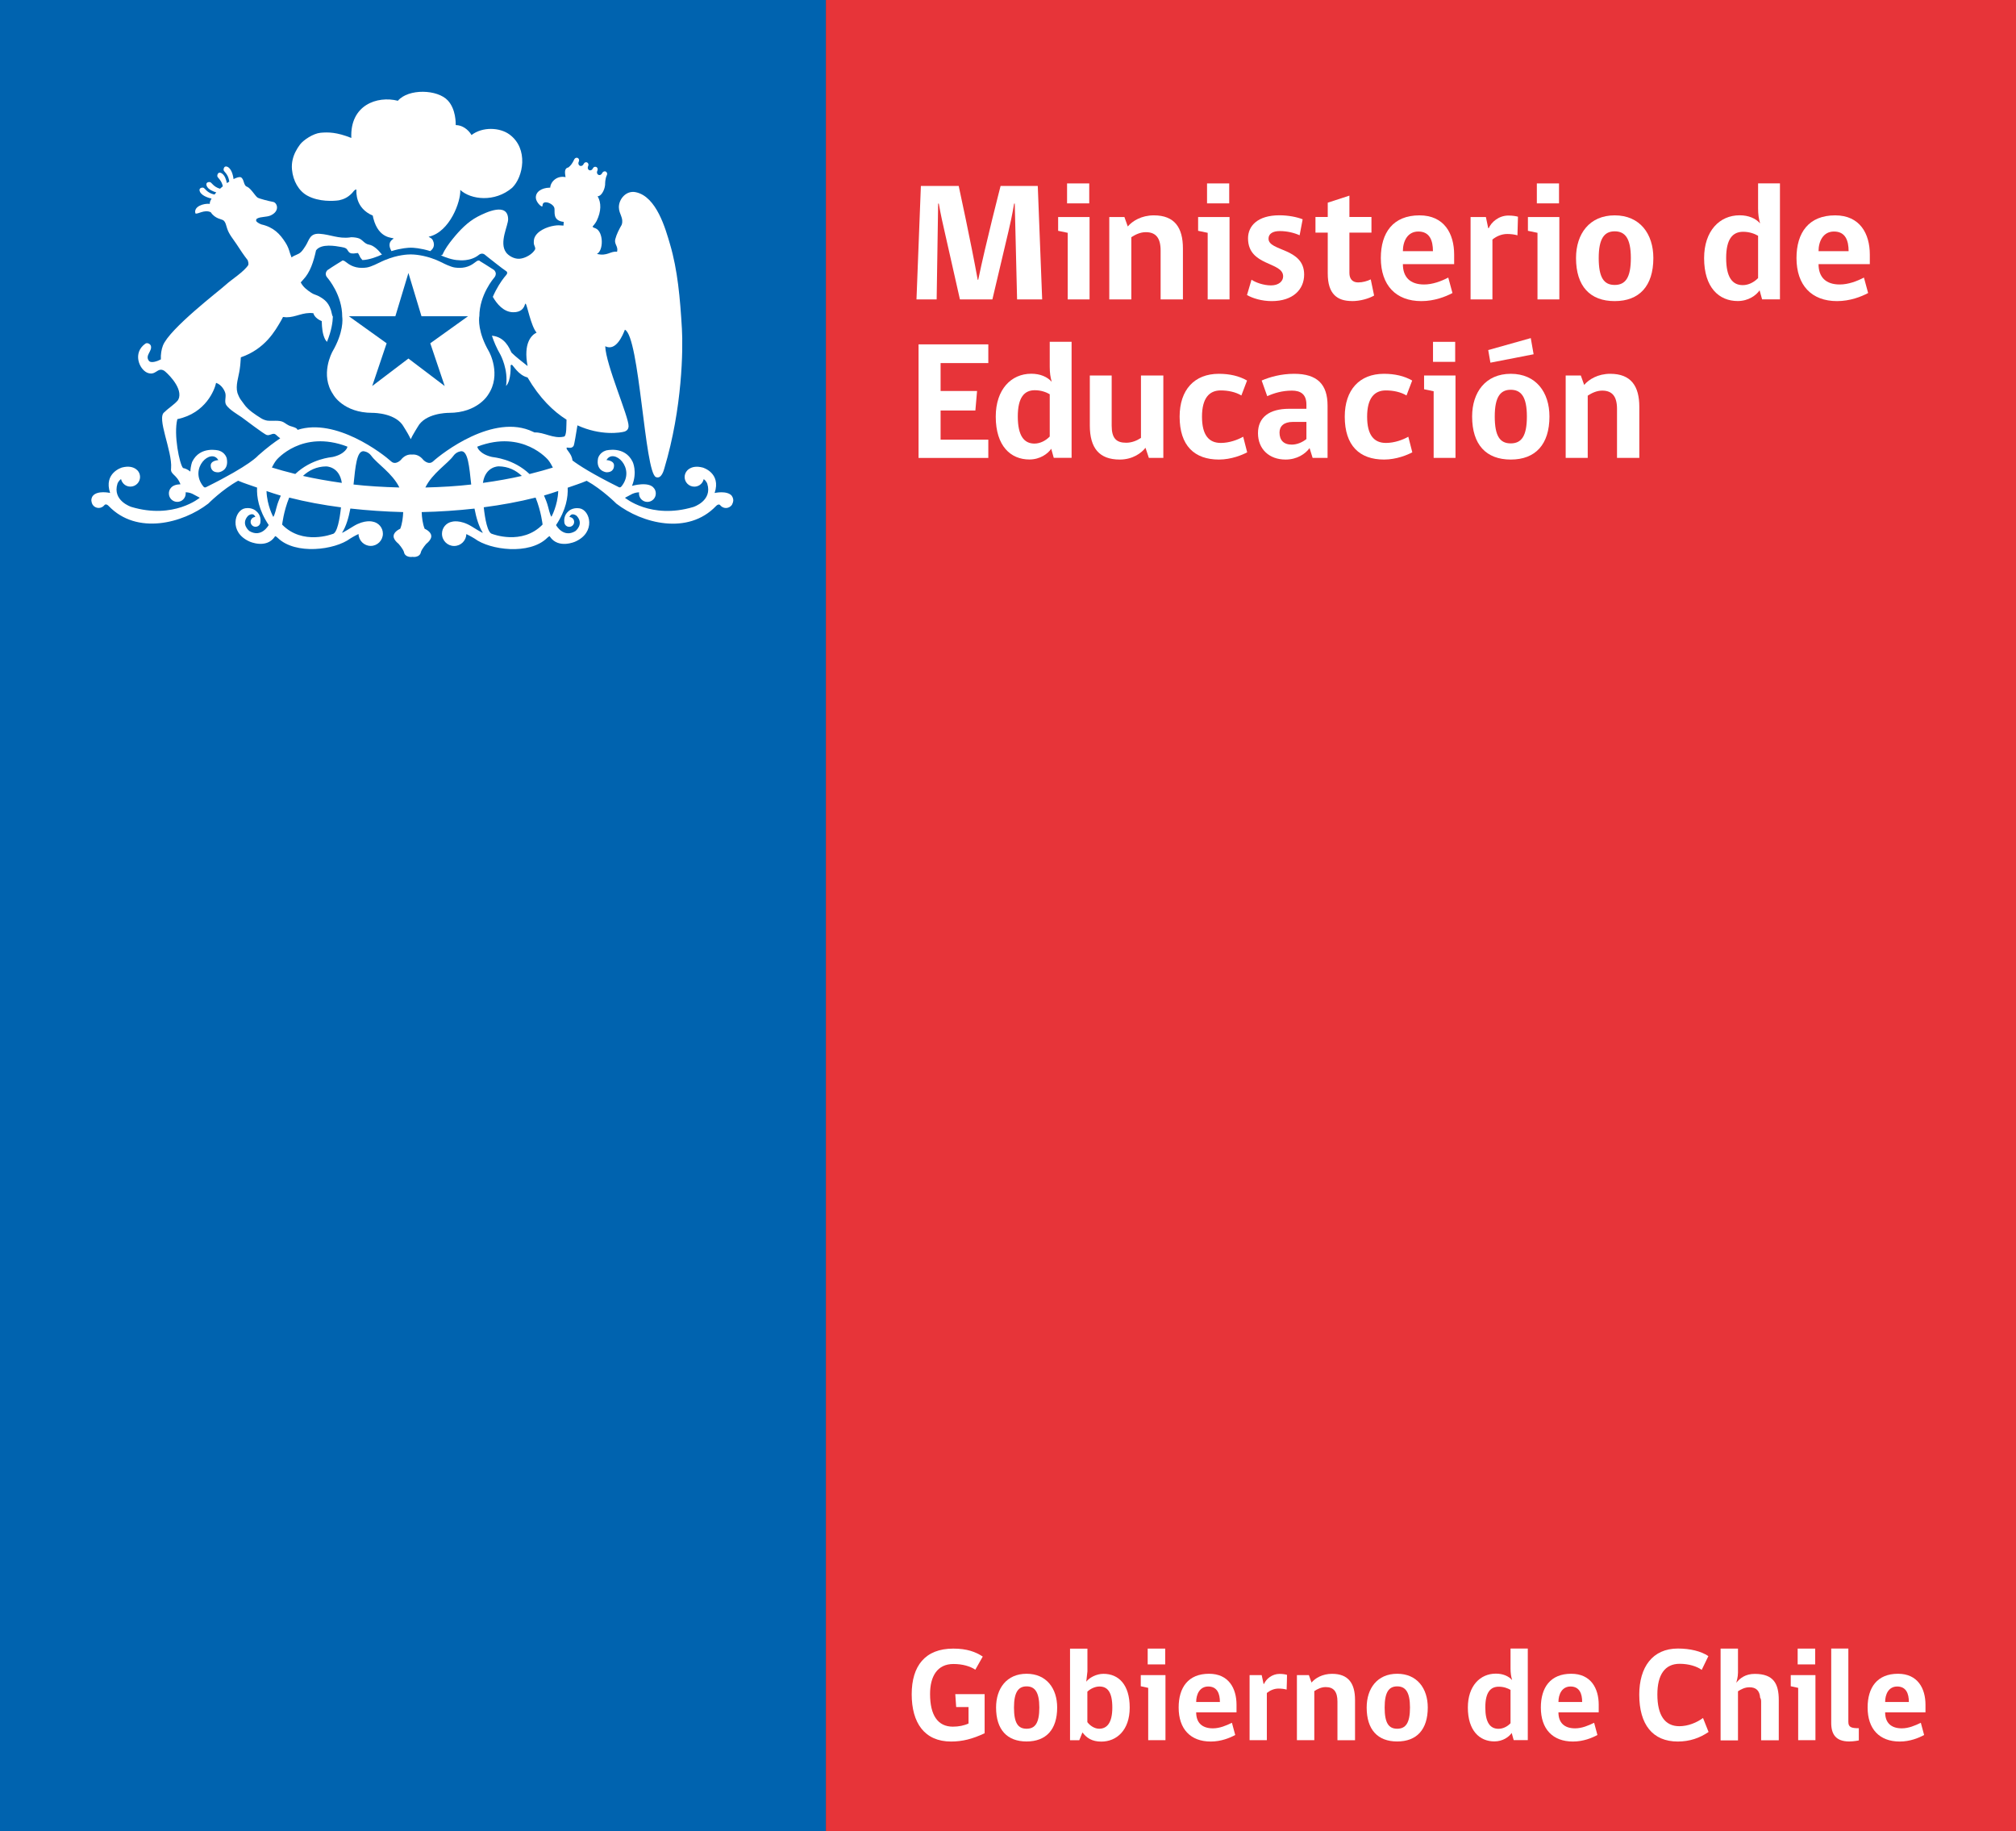 <?xml version="1.0" encoding="UTF-8"?>
<svg id="Capa_2" data-name="Capa 2" xmlns="http://www.w3.org/2000/svg" viewBox="0 0 311.81 283.12">
  <rect x="0" y="0" width="311.81" height="283.12" fill="#333333" stroke="none"/>
  <defs>
    <style>
      .cls-1 {
        fill: none;
      }

      .cls-1, .cls-2, .cls-3, .cls-4 {
        stroke-width: 0px;
      }

      .cls-2 {
        fill: #fff;
      }

      .cls-3 {
        fill: #e73439;
      }

      .cls-4 {
        fill: #0063af;
      }
    </style>
  </defs>
  <g id="Capa_1-2" data-name="Capa 1">
    <g>
      <g>
        <g>
          <rect class="cls-4" width="127.74" height="283.12"/>
          <rect class="cls-3" x="127.74" width="184.07" height="283.12"/>
          <path class="cls-2" d="m152.29,268.01c-1.87.88-3.43,1.28-5.18,1.28-4.15,0-6.1-2.92-6.1-7.31s2.09-7.06,6.43-7.06c2.12,0,3.47.51,4.56,1.23l-1.15,2.03c-.78-.52-1.95-.88-3.39-.88-2.48,0-3.61,1.89-3.61,4.64,0,3.27,1.19,5.05,3.53,5.05.9,0,1.77-.18,2.42-.49v-2.54h-1.91l-.14-2h4.54v6.06Z"/>
          <path class="cls-2" d="m163.51,264.03c0,3.43-1.73,5.25-4.73,5.25s-4.72-1.81-4.72-5.25c0-2.96,1.65-5.22,4.72-5.22s4.73,2.26,4.73,5.22m-2.76,0c0-2.42-.72-3.27-1.97-3.27s-1.95.86-1.95,3.27.63,3.28,1.95,3.28,1.97-.88,1.97-3.28"/>
          <path class="cls-2" d="m168,260.05c.45-.61,1.54-1.23,2.67-1.23,2.36,0,4.06,1.69,4.06,5.22s-2.05,5.26-4.39,5.26c-1.44,0-2.27-.56-2.92-1.42l-.49,1.21h-1.43v-14.16h2.69v3.51l-.18,1.62Zm.18,6.24c.41.55,1.11,1.02,1.83,1.02,1.17,0,2.03-.86,2.03-3.28s-.76-3.25-1.99-3.25c-.68,0-1.41.35-1.87.8v4.7Z"/>
          <path class="cls-2" d="m177.59,269.08v-8.09l-1.15-.25v-1.72h3.82v10.06h-2.67Zm-.08-14.16h2.71v2.44h-2.71v-2.44Z"/>
          <path class="cls-2" d="m185.01,264.77c0,1.6.9,2.48,2.59,2.48,1.04,0,2.06-.43,2.94-.86l.51,1.89c-.84.45-2.18,1.01-3.78,1.01-3.14,0-4.97-1.93-4.97-5.26,0-3.1,1.48-5.22,4.7-5.22,3.04,0,4.25,2.26,4.25,4.79v1.17h-6.24Zm1.87-3.99c-1.33,0-1.87,1.21-1.87,2.4h3.67c0-1.29-.41-2.4-1.81-2.4"/>
          <path class="cls-2" d="m199,261.26c-.33-.1-.78-.16-1.25-.16-.72,0-1.35.31-1.81.68v7.3h-2.67v-10.06h1.87c.1.47.21.91.29,1.35h.08c.3-.72,1.21-1.54,2.4-1.54.54,0,.92.08,1.15.15-.02.76-.02,1.52-.06,2.28"/>
          <path class="cls-2" d="m206.86,269.08v-5.97c0-1.52-.58-2.24-1.81-2.24-.7,0-1.3.31-1.77.62v7.59h-2.69v-10.06h1.85l.41,1.15c.57-.68,1.68-1.35,3.18-1.35,2.54,0,3.55,1.5,3.55,4.05v6.22h-2.73Z"/>
          <path class="cls-2" d="m220.83,264.03c0,3.43-1.73,5.25-4.73,5.25s-4.72-1.81-4.72-5.25c0-2.96,1.65-5.22,4.72-5.22s4.73,2.26,4.73,5.22m-2.75,0c0-2.42-.72-3.27-1.98-3.27s-1.94.86-1.94,3.27.63,3.28,1.94,3.28,1.98-.88,1.98-3.28"/>
          <path class="cls-2" d="m233.88,259.8c-.17-.58-.25-1.09-.25-1.85v-3.04h2.67v14.16h-2.18l-.31-1.11c-.41.61-1.38,1.31-2.67,1.31-2.28,0-4.11-1.64-4.11-5.24,0-3.33,1.89-5.24,4.33-5.24,1.09,0,1.95.37,2.51.99m-.25,1.52c-.41-.25-1.04-.49-1.82-.49-1.27,0-2.07.87-2.07,3.21s.76,3.3,2.04,3.3c.67,0,1.35-.32,1.86-.86v-5.15Z"/>
          <path class="cls-2" d="m241.04,264.77c0,1.6.9,2.48,2.58,2.48,1.05,0,2.05-.43,2.94-.86l.51,1.89c-.84.45-2.18,1.01-3.78,1.01-3.14,0-4.97-1.93-4.97-5.26,0-3.1,1.48-5.22,4.7-5.22,3.04,0,4.25,2.26,4.25,4.79v1.17h-6.24Zm1.87-3.99c-1.33,0-1.87,1.21-1.87,2.4h3.67c0-1.29-.41-2.4-1.81-2.4"/>
          <path class="cls-2" d="m259.51,269.29c-3.9,0-5.97-2.63-5.97-7.25,0-4.25,2.05-7.13,5.97-7.13,1.89,0,3.59.41,4.72,1.17l-1.03,2.13c-.72-.53-1.97-.94-3.41-.94-2.3,0-3.45,1.71-3.45,4.74,0,3.2,1.15,4.91,3.4,4.91,1.36,0,2.72-.57,3.66-1.27l.86,2.16c-1.37.94-2.93,1.48-4.76,1.48"/>
          <path class="cls-2" d="m266.12,269.08v-14.16h2.69v3.72c0,.7-.22,1.39-.26,1.56.57-.7,1.41-1.37,2.85-1.37,2.9,0,3.72,1.5,3.72,4.05v6.22h-2.73v-5.97c0-.27-.04-.47-.15-.61-.08-1.13-.66-1.62-1.66-1.62-.7,0-1.3.31-1.77.62v7.59h-2.69Z"/>
          <path class="cls-2" d="m278.12,269.08v-8.09l-1.15-.25v-1.72h3.82v10.06h-2.67Zm-.08-14.16h2.71v2.44h-2.71v-2.44Z"/>
          <path class="cls-2" d="m283.23,266.41v-11.5h2.65v11.35c0,.84.51.97,1.62.97v1.89s-.78.16-1.48.16c-2.05,0-2.79-1.09-2.79-2.87"/>
          <path class="cls-2" d="m291.57,264.77c0,1.6.9,2.48,2.58,2.48,1.05,0,2.05-.43,2.94-.86l.51,1.89c-.84.45-2.17,1.01-3.77,1.01-3.14,0-4.97-1.93-4.97-5.26,0-3.1,1.48-5.22,4.7-5.22,3.04,0,4.25,2.26,4.25,4.79v1.17h-6.24Zm1.87-3.99c-1.34,0-1.87,1.21-1.87,2.4h3.67c0-1.29-.41-2.4-1.81-2.4"/>
        </g>
        <g>
          <path class="cls-2" d="m66.54,38.84c.28-.23.87-.74.4-1.7-.23-.45-.83-.49-.57-.55,3.2-.75,4.92-5.43,4.82-7.22,1.65,1.52,5.34,1.95,8.02-.33,1.73-1.67,2.57-6.05-.4-8.24-1.51-1.12-4.2-1.22-5.88.08-.53-.89-1.45-1.53-2.44-1.54-.01-.31.04-2.42-1.21-3.79-1.6-1.75-6.1-1.88-7.74.03-3.23-.81-7.43.68-7.2,5.75-2.27-.9-3.57-.91-4.77-.8-1.13.11-2.64,1.12-3.16,1.81-.24.31-.51.74-.7,1.12-.37.73-.65,1.68-.55,2.75.17,1.8,1.06,3.32,2.37,4.04,1.8.99,4.09.85,4.91.72.63-.14,1.3-.37,2.01-1.11.21-.21.36-.55.67-.56,0,.46-.17,2.88,2.54,4.04.01.12.05.23.08.4.86,3.34,3.11,2.93,3.14,3.16-1,.6-.57,1.48-.34,1.93,1.52-.47,2.65-.53,3.01-.53s1.49.06,3.01.53Z"/>
          <g>
            <polygon class="cls-1" points="63.17 42.21 61.15 48.89 53.95 48.89 53.97 48.9 59.81 53.08 57.57 59.69 63.17 55.43 68.78 59.69 66.54 53.08 72.38 48.9 72.4 48.89 65.2 48.89 63.17 42.21"/>
            <path class="cls-2" d="m74.14,48.93c0-3.35,2.25-5.94,2.28-5.97.25-.28.27-.54.26-.72-.05-.31-.29-.52-.33-.53-.65-.44-2.1-1.32-2.1-1.32l-.12-.1h-.12c-.16,0-.28.09-.48.24-.4.31-1.15.89-2.45.89-.23,0-.47-.02-.72-.05-.68-.09-1.82-.68-1.82-.68-.37-.19-.84-.4-1.03-.48l-.08-.03c-1.87-.77-3.46-.84-3.9-.84s-2.03.06-3.9.84l-.09.03c-.1.05-.27.12-.47.21l-1.14.54c-.38.17-.87.36-1.24.41-.24.03-.48.05-.72.05-1.3,0-2.05-.58-2.45-.89-.2-.15-.32-.24-.47-.24h-.11s-.07.06-.07.06c0,0-1.49.91-2.1,1.34-.1.04-.33.24-.38.56-.02.18,0,.44.26.71.09.11,2.29,2.66,2.28,6.02.06.38.22,2.4-1.5,5.37-.08.15-1.97,3.61.1,6.64,0,.03,1.56,2.85,6.08,2.85.37,0,3.71.06,4.86,2.2.05.08.59.94.8,1.36l.26.51.25-.51c.22-.42.75-1.26.82-1.38,1.13-2.11,4.47-2.18,4.84-2.18,4.46,0,6.06-2.81,6.06-2.81,2.12-3.11.14-6.67.12-6.69-1.72-2.97-1.55-4.99-1.49-5.42Zm-1.75-.03l-5.84,4.18,2.23,6.61-5.61-4.25-5.6,4.25,2.23-6.61-5.84-4.18h-.02s7.21,0,7.21,0l2.02-6.69,2.02,6.69h7.2-.01Z"/>
            <g>
              <path class="cls-1" d="m43.63,81.12c3.18,3.27,7.79,1.45,7.79,1.45.73-.11,1.12-2.37,1.31-4.13-2.77-.36-5.44-.85-8.01-1.51-.86,2.14-1.09,4.18-1.09,4.18Z"/>
              <path class="cls-1" d="m42.79,67.3c-.11-.09-.21-.19-.35-.22-.4-.07-.69.27-1.15.18-.42-.08-3.66-2.59-3.9-2.75-.7-.48-1.85-1.13-2.36-1.85-.35-.49-.07-1.11-.14-1.71-.04-.44-.57-1.47-1.46-1.76-.2,1.03-1.57,4.69-5.99,5.61-.6,2.37.34,6.99.88,7.56.41.07.79.28,1.13.55.04-.91.29-1.52.29-1.52,1.23-2.51,4.12-1.73,4.12-1.73,1.01.31,1.22,1.2,1.22,1.2.39,1.99-1.26,2.16-1.26,2.16-1.18.06-1.21-.9-1.21-.9-.15-.93,1.17-.98,1.17-.98-1.11-1.95-4.62,1.25-2.32,4.07.24.28.45.09.45.09,6.9-3.42,8.02-4.87,8.02-4.87,1.47-1.3,2.58-2.11,3.43-2.67-.33-.23-.56-.47-.56-.47Z"/>
              <path class="cls-1" d="m75.45,39.74c.12.09.26.2.42.33-.15-.12-.3-.24-.42-.33Z"/>
              <path class="cls-1" d="m77.67,41.47c-.23-.17-.49-.37-.74-.57.27.21.51.39.74.57h0Z"/>
              <path class="cls-1" d="m76.11,40.26c.23.18.44.34.69.54-.24-.18-.47-.37-.69-.54Z"/>
              <path class="cls-1" d="m42.27,79.93c.22-.26.5-1.48.5-1.48.17-.68.41-1.25.66-1.82-.75-.21-1.47-.47-2.21-.71.08,2.26,1.05,4,1.05,4Z"/>
              <path class="cls-1" d="m74.83,78.45c.19,1.76.57,4.02,1.31,4.12,0,0,4.62,1.81,7.79-1.45,0,0-.22-2.04-1.08-4.17-2.57.66-5.25,1.15-8.02,1.5Z"/>
              <path class="cls-1" d="m84.79,78.45s.29,1.21.5,1.48c0,0,.97-1.73,1.05-3.98-.73.24-1.45.49-2.2.7.24.57.48,1.13.65,1.81Z"/>
              <path class="cls-1" d="m50.43,72.13c-1.49.02-2.66.61-3.57,1.47,1.73.4,3.76.77,6.01,1.08-.38-2.58-2.44-2.55-2.44-2.55Z"/>
              <path class="cls-1" d="m81.89,73.31c1.39-.35,2.63-.69,3.61-1-.2-.39-.41-.78-.72-1.17,0,0-3.91-4.75-10.93-2.08-.15.05.31,1.18,2.24,1.61.25.05,3.28.26,5.8,2.64Z"/>
              <path class="cls-1" d="m77.13,72.13s-2.07-.03-2.44,2.56c2.25-.32,4.28-.68,6.02-1.08-.92-.86-2.09-1.45-3.58-1.48Z"/>
              <path class="cls-1" d="m57.43,70.49c-.5-.69-1.23-.71-1.23-.71-1.02,0-1.22,2.35-1.52,5.15,2.15.25,4.55.4,7.09.46-1.09-2.22-3.46-3.68-4.34-4.9Z"/>
              <path class="cls-1" d="m42.77,71.15c-.3.38-.51.77-.71,1.16.98.31,2.23.66,3.62,1,2.51-2.38,5.54-2.58,5.79-2.63,1.93-.43,2.38-1.56,2.24-1.61-7.02-2.67-10.94,2.08-10.94,2.08Z"/>
              <path class="cls-1" d="m71.36,69.79s-.73.02-1.23.71c-.88,1.22-3.26,2.68-4.34,4.9,2.54-.06,4.94-.21,7.09-.46-.29-2.8-.5-5.16-1.52-5.15Z"/>
              <path class="cls-2" d="m113.2,76.68c-.73-.89-2.67-.45-2.67-.45,1.04-3.11-1.83-3.93-1.83-3.93-1.03-.27-1.7-.08-2.14.22,0,0-.02.01-.03.02,0,0-.02.01-.02.02-.08.05-.14.1-.2.17-.26.27-.42.64-.42,1.03,0,.82.67,1.49,1.5,1.49.32,0,.61-.1.86-.27.3-.21.51-.53.59-.89.4.25.55.7.55.7.84,2.65-2.14,3.6-2.14,3.6-6.57,1.97-10.59-1.42-10.59-1.42l1.15-.61c.4-.17.76-.23,1.04-.23-.01.05-.02.13-.02.19,0,.71.59,1.29,1.3,1.29s1.3-.58,1.3-1.29c0-.54-.26-.8-.26-.8-.77-1.16-3.42-.39-3.42-.39.88-2.18.09-3.74.09-3.74-1.23-2.51-4.12-1.73-4.12-1.73-1.01.31-1.22,1.2-1.22,1.2-.39,1.99,1.26,2.16,1.26,2.16,1.19.06,1.2-.9,1.2-.9.15-.93-1.16-.98-1.16-.98,1.11-1.95,4.6,1.25,2.32,4.07-.24.28-.46.09-.46.09-4.09-2.03-6.12-3.35-7.12-4.1-.1-1.11-1.07-1.68-.89-1.98.16-.07.74.22,1.06-.26.12-.18.39-1.94.6-3.19,3.62,1.65,6.71,1.15,7.33.95.32-.13.57-.36.58-.83.06-1.38-3.52-9.49-3.61-12.35,1.69.84,2.73-1.77,3.04-2.56,2.27,1.03,3.05,22.08,4.8,22.79.87.35,1.22-1.08,1.3-1.34,2.81-9.38,2.9-18.52,2.72-21.58-.28-4.8-.67-9.1-1.83-13.05-.71-2.43-2.09-7.4-5.3-8.08-1.5-.32-2.64,1.08-2.62,2.34.02,1.09.78,1.62.44,2.69-.4.7-.8,1.46-1,2.25-.19.78.5,1.1.28,1.93-1.01-.15-1.52.74-3.12.33,1.04-.48,1.05-3.45-.22-3.96-.19-.08-.41-.11-.44-.28,0,0,.41-.44.62-.86.73-1.5.73-2.82.15-3.82.53.05,1.08-.93,1.15-1.7h.01s0-.04,0-.06h0c.01-.21-.02-.89.28-1.52.1-.21,0-.44-.18-.54-.18-.08-.42,0-.53.2-.31.67-1.07.29-.75-.37.09-.21,0-.44-.18-.53-.18-.08-.42-.02-.52.19-.3.64-1.03.28-.73-.36.1-.21,0-.44-.17-.53-.17-.08-.42-.02-.52.2-.31.66-1.07.29-.76-.36.1-.22,0-.45-.18-.54-.18-.08-.41,0-.52.2-.33.7-.57.99-.92,1.27-.71.13-.52.94-.44,1.5-1.33-.29-2.33.72-2.37,1.63h-.15c-1.1.03-2.15.59-2.07,1.61.04.57.71,1.29.97,1.3.12-.04-.06-.61.51-.65.52-.03,1.3.42,1.39.91.11.56-.35,1.92,1.44,2.12,0,0-.01.28-.04.57-.64-.04-.81-.08-1.45.02-1.13.18-2.68.82-3.06,1.94-.07.19-.1.58-.07.85.02.23.24.52.21.8-.02.14-.26.42-.35.51-.47.5-1.35.97-2.12,1.01-.86.04-1.69-.51-2.03-.97-1.14-1.53.34-4.18.31-5.17-.07-2.63-3.39-1.06-4.7-.38-1.57.82-2.82,2.15-3.87,3.45-.58.71-1.23,1.61-1.55,2.37-.06.14-.18.16-.32.16.67.3,1.86.75,2.8.76,0,0,1.83.25,3.15-.85,0,0,.19-.16.45-.16.19,0,.36.08.5.21.01.02.18.15.38.31.12.09.26.21.42.33.08.06.16.12.24.19.22.17.45.35.69.54.04.03.08.07.13.1.26.2.52.4.74.57h0c.27.2.53.39.68.49h.01s.09.1.11.2c0,.1-.04.22-.13.33,0,0-.14.16-.35.42-.44.56-1.18,1.65-1.75,2.99.62,1.08,1.66,2.36,3.15,2.38,1.19.01,1.68-.58,1.86-1.35.02.02.08.1.09.1.14-.13.8,3.43,1.67,4.4-.81.38-2.07,1.65-1.39,5.17-.67-.54-1.9-1.47-2.49-2.08-.35-.73-1.05-2.44-3.03-2.61.29.88.7,1.87,1.34,2.98.01.03,1.22,2.26.85,4.79.83-.85.7-3.2.7-3.2.03-.03.15-.07.18-.08.17-.01,1,1.62,2.44,1.96,1.88,3.21,3.99,5.25,6.03,6.53-.04.78.06,2.63-.44,2.63-1.61.36-3.09-.73-4.5-.65-.12-.06-.25-.11-.25-.11-6.09-2.93-14.11,3.36-15.45,4.58-.7.65-1.52-.24-1.52-.24-.48-.61-1.11-.88-1.73-.81-.61-.07-1.25.2-1.72.81,0,0-.82.89-1.52.24-1.27-1.16-8.54-6.79-14.48-4.87-.02-.32-.82-.49-1.04-.57-.47-.13-.89-.51-1.18-.65-.65-.32-1.7-.12-2.44-.21-.29-.04-.69-.19-.94-.35-.95-.59-2.04-1.3-2.64-2.16-.1-.14-.33-.46-.38-.52-.3-.37-.44-.65-.67-1.26-.32-1.17.18-2.43.35-3.62.13-.88.1-.94.18-1.88,3.77-1.3,5.32-4.13,6.2-5.64.08-.12.32-.6.32-.6.17.02.33.04.52.05,1.51,0,2.52-.83,4.18-.63,0,.09.22.79,1.29,1.22.03,1.08.11,1.98.52,2.82.09.15.2.27.29.39.71-1.74.89-3.09.91-3.91-.05-.07-.1-.17-.13-.33-.35-1.84-1.21-2.34-2.02-2.81-.4-.22-.84-.28-1.22-.56-.59-.4-1.21-.83-1.6-1.59,0,0,.19-.18.4-.44,1.05-1.1,1.58-2.73,1.97-4.51.81-1.1,3.05-.67,3.9-.52.22.03.59.11.76.24.24.17.3.55.63.69.35.15.75.04,1.18,0,.16.18.24.43.36.65,0,0,.12.21.34.44,1.05-.02,2.45-.57,3.04-.87-.07-.05-.13-.09-.16-.14-.47-.6-1.18-1.26-1.84-1.37-.83-.14-1.01-.88-1.81-1.04-.2-.06-.91-.16-1.15-.08-1.77.23-3.01-.44-4.67-.56-1.57-.11-1.62.96-2.19,1.85-.21.33-.46.72-.72.97-.43.42-.94.43-1.46.83l-.24-.65c-.15-.54-.35-1.11-.7-1.64-.85-1.34-1.83-2.38-3.72-2.81-.36-.15-.42-.17-.66-.36-.31-.24-.09-.53,0-.55.54-.31,1.47-.2,2.09-.48,1.51-.7.98-1.99.39-2.09-.76-.14-2.13-.5-2.4-.66-.37-.23-1-1.38-1.6-1.67-.66-.18-.43-1.26-1.05-1.5-.26-.05-.65.09-1.08.3-.03-.23-.19-1.46-.87-1.86-.51-.29-.69.16-.67.46.03.26.74.62.88,1.79-.12.08-.24.15-.37.23-.1-.48-.31-1.22-.81-1.52-.51-.29-.69.16-.67.45.02.25.65.58.85,1.56-.15.12-.29.25-.43.38-1.02-.28-1.29-.97-1.54-1.02-.29-.06-.75.08-.51.62.25.54,1.01.83,1.47.97-.1.11-.19.22-.28.33-1.18-.24-1.47-1-1.73-1.06-.29-.05-.76.09-.52.62.34.75,1.68,1.04,1.8,1.06-.19.32-.31.61-.27.82-.92-.11-2.54.39-2.23,1.47.3.22,1.39-.67,2.38-.17.66,1.02,1.71,1.06,1.95,1.25.37.29.42.82.59,1.29.29.88.91,1.59,1.43,2.37.56.86,1.15,1.76,1.74,2.5.07.2.14.41.1.73-.67,1.07-2.69,2.32-3.51,3.09-.83.78-8.72,6.79-9.71,9.4-.22.59-.35,1.34-.31,2.12-.48.26-1.54.67-1.87.2-.61-.85.58-1.49.32-2.31-.12-.31-.58-.53-.87-.31-1.96,1.41-.95,3.9.29,4.47,1.37.57,1.56-.9,2.62-.31.25.14,2.75,2.38,2.33,4.15-.03.09-.12.35-.17.41-.55.68-1.46,1.21-2.09,1.85-1.3.82,1.24,6.01,1.02,8.68-.15,1.01.84.89,1.45,2.48-.62.02-1.22.17-1.53.63,0,0-.26.26-.26.8,0,.71.58,1.29,1.3,1.29s1.3-.58,1.3-1.29c0-.07,0-.14-.01-.19.28,0,.65.05,1.04.23l1.15.61s-4.02,3.39-10.59,1.42c0,0-2.98-.95-2.14-3.6,0,0,.15-.44.55-.7.08.36.3.68.59.89.24.17.54.27.86.27.82,0,1.49-.67,1.49-1.49,0-.4-.15-.76-.41-1.03-.06-.06-.13-.11-.21-.17,0,0,0-.01,0-.01-.02-.02-.03-.02-.03-.02-.45-.31-1.12-.5-2.15-.23,0,0-2.87.83-1.83,3.93,0,0-1.94-.44-2.67.45,0,0-.25.28-.23.73v.03c.02.18.07.39.21.63.2.29.54.48.92.48.35,0,.66-.16.88-.42,0-.01,0-.01,0-.01.08-.1.32-.24.67.13,4.36,4.54,11.46,2.67,15.4-.37,0,0,2.18-2.2,4.62-3.54.95.41,1.95.71,2.93,1.06-.07,1.41.22,3.44,1.8,5.79,0,0-1.11,2.05-2.99.93,0,0-1.39-1.07-.21-2.35,0,0,.79-.66,1.13.17-.4.02-.73.35-.73.76s.34.76.76.76.74-.32.76-.72c.04-.31.06-1.1-.62-1.67,0,0-.6-.65-1.73-.47-1.65.26-2.59,3.71.68,5.15,0,0,2.57,1.17,3.89-.75,0,0-.02-.28.48.2,2.72,2.63,8.78,1.87,11.19.08,0,0,.61-.39,1.28-.7.03,1.01.86,1.84,1.89,1.84s1.88-.85,1.88-1.89c0-.93-.67-1.7-1.56-1.86-.04-.01-1.25-.36-3,.71,0,0-1.86,1.17-1.75.99.63-.98,1.01-2.31,1.28-3.73,2.64.29,5.36.48,8.17.55-.03.82-.15,1.82-.46,2.58,0,0-.99.41-1.02,1.11,0,0-.11.51.77,1.22,0,0,.64.71.83,1.26,0,0,.05.77,1.11.77.08,0,.14,0,.2-.02.07.01.13.02.2.02,1.06,0,1.11-.77,1.11-.77.19-.55.83-1.26.83-1.26.88-.71.77-1.22.77-1.22-.02-.7-1.02-1.11-1.02-1.11-.31-.76-.43-1.76-.46-2.58,2.81-.06,5.53-.25,8.17-.54.27,1.42.66,2.74,1.28,3.73.11.18-1.75-.99-1.75-.99-1.76-1.07-2.98-.72-3.01-.71-.89.16-1.55.93-1.55,1.86,0,1.04.84,1.89,1.88,1.89s1.86-.83,1.89-1.84c.67.32,1.28.7,1.28.7,2.4,1.79,8.47,2.55,11.19-.08.49-.48.47-.2.47-.2,1.32,1.91,3.89.75,3.89.75,3.26-1.43,2.32-4.89.68-5.15-1.13-.18-1.74.47-1.74.47-.67.57-.66,1.36-.62,1.67.02.4.35.72.76.72s.76-.33.76-.76-.33-.74-.73-.76c.34-.82,1.13-.17,1.13-.17,1.18,1.29-.21,2.35-.21,2.35-1.87,1.13-2.99-.93-2.99-.93,1.57-2.35,1.87-4.37,1.8-5.78.98-.35,1.99-.66,2.94-1.07,2.43,1.35,4.6,3.54,4.6,3.54,3.94,3.04,11.04,4.92,15.4.37.35-.36.59-.23.66-.13,0,0,0,0,0,.01.21.25.52.42.88.42.38,0,.71-.2.92-.48.13-.24.19-.45.21-.63h0v-.03c.02-.45-.23-.73-.23-.73Zm-81.3-1.37s-.22.19-.45-.09c-2.29-2.82,1.21-6.01,2.32-4.07,0,0-1.32.05-1.17.98,0,0,.02.96,1.21.9,0,0,1.65-.17,1.26-2.16,0,0-.21-.9-1.22-1.2,0,0-2.89-.79-4.12,1.73,0,0-.25.6-.29,1.52-.34-.27-.71-.48-1.13-.55-.54-.57-1.49-5.18-.88-7.56,4.42-.92,5.78-4.58,5.99-5.61.9.29,1.42,1.33,1.46,1.76.07.6-.21,1.22.14,1.71.52.72,1.66,1.37,2.36,1.85.24.15,3.48,2.66,3.9,2.75.46.1.75-.25,1.15-.18.14.03.24.13.35.22,0,0,.23.23.56.47-.85.56-1.96,1.37-3.43,2.67,0,0-1.12,1.45-8.02,4.87Zm10.87,3.14s-.28,1.21-.5,1.48c0,0-.97-1.74-1.05-4,.73.24,1.46.5,2.21.71-.24.57-.49,1.13-.66,1.82Zm8.66,4.12s-4.62,1.81-7.79-1.45c0,0,.22-2.05,1.09-4.18,2.57.66,5.25,1.15,8.01,1.51-.19,1.76-.57,4.02-1.31,4.13Zm-4.57-8.98c.92-.86,2.09-1.45,3.57-1.47,0,0,2.06-.03,2.44,2.55-2.24-.32-4.28-.68-6.01-1.08Zm4.6-2.93c-.25.05-3.28.26-5.79,2.63-1.39-.35-2.64-.69-3.62-1,.2-.39.41-.78.71-1.16,0,0,3.92-4.75,10.94-2.08.14.05-.31,1.18-2.24,1.61Zm3.22,4.26c.29-2.8.5-5.16,1.52-5.15,0,0,.73.02,1.23.71.88,1.22,3.25,2.68,4.34,4.9-2.54-.07-4.94-.21-7.09-.46Zm11.11.46c1.08-2.22,3.46-3.68,4.34-4.9.5-.69,1.23-.71,1.23-.71,1.02,0,1.22,2.35,1.52,5.15-2.15.25-4.55.4-7.09.46Zm8.07-6.33c7.02-2.67,10.93,2.08,10.93,2.08.31.38.51.78.72,1.17-.98.31-2.23.65-3.61,1-2.51-2.38-5.55-2.58-5.8-2.64-1.93-.43-2.38-1.56-2.24-1.61Zm3.27,3.06c1.49.02,2.66.61,3.58,1.48-1.74.4-3.77.77-6.02,1.08.38-2.59,2.44-2.56,2.44-2.56Zm-1,10.45c-.73-.11-1.12-2.37-1.31-4.12,2.77-.36,5.44-.85,8.02-1.5.86,2.13,1.08,4.17,1.08,4.17-3.18,3.27-7.79,1.45-7.79,1.45Zm9.16-2.65c-.22-.26-.5-1.48-.5-1.48-.17-.68-.41-1.24-.65-1.81.75-.21,1.47-.46,2.2-.7-.08,2.25-1.05,3.98-1.05,3.98Z"/>
            </g>
          </g>
        </g>
      </g>
      <g>
        <path class="cls-2" d="m157.31,46.3l-.36-14.82h-.1c-.31,1.87-.62,3.22-.86,4.24l-2.5,10.58h-5.02l-2.39-10.58c-.23-1.01-.55-2.37-.88-4.24h-.1l-.23,14.82h-3.12l.68-17.55h5.85s1.92,8.84,2.94,14.51h.08c1.17-5.64,3.46-14.51,3.46-14.51h5.75l.68,17.55h-3.85Z"/>
        <path class="cls-2" d="m165.14,46.3v-10.3l-1.48-.31v-2.13h4.86v12.74h-3.38Zm-.1-17.94h3.43v3.09h-3.43v-3.09Z"/>
        <path class="cls-2" d="m179.51,46.3v-7.57c0-1.92-.73-2.83-2.29-2.83-.88,0-1.64.39-2.24.78v9.62h-3.41v-12.74h2.34l.52,1.46c.73-.86,2.13-1.72,4.03-1.72,3.22,0,4.5,1.9,4.5,5.12v7.88h-3.46Z"/>
        <path class="cls-2" d="m186.79,46.3v-10.3l-1.48-.31v-2.13h4.86v12.74h-3.38Zm-.1-17.94h3.43v3.09h-3.43v-3.09Z"/>
        <path class="cls-2" d="m196.2,36.91c0,1.98,5.51,1.38,5.51,5.54,0,2.31-1.72,4.11-5.02,4.11-1.53,0-2.96-.44-3.82-.94l.7-2.37c.6.42,1.85.88,3.02.88s1.87-.62,1.87-1.4c0-2.29-5.43-1.53-5.43-5.88,0-1.87,1.43-3.56,4.86-3.56,1.33,0,2.7.26,3.59.62l-.47,2.47c-.86-.39-1.95-.65-3.07-.65s-1.74.44-1.74,1.17Z"/>
        <path class="cls-2" d="m209.1,46.55c-2.26,0-3.74-1.07-3.74-4.26v-6.32h-1.9v-2.42h1.9v-2.21l3.35-1.09v3.3h3.41v2.42h-3.41v6.24c0,.88.44,1.46,1.35,1.46.7,0,1.43-.21,1.95-.47l.52,2.5c-.75.44-2.08.86-3.43.86Z"/>
        <path class="cls-2" d="m216.98,40.84c0,2.03,1.14,3.15,3.28,3.15,1.3,0,2.63-.49,3.74-1.07l.65,2.39c-1.07.57-2.81,1.25-4.81,1.25-3.93,0-6.27-2.44-6.27-6.66,0-3.93,1.9-6.6,5.98-6.6,3.85,0,5.36,2.86,5.36,6.06v1.48h-7.93Zm2.39-5.04c-1.69,0-2.39,1.53-2.39,3.04h4.65c0-1.64-.49-3.04-2.26-3.04Z"/>
        <path class="cls-2" d="m234.71,36.39c-.42-.13-1.01-.21-1.59-.21-.91,0-1.72.39-2.29.86v9.26h-3.38v-12.74h2.37l.36,1.72h.08c.39-.91,1.53-1.95,3.04-1.95.68,0,1.2.1,1.48.18l-.08,2.89Z"/>
        <path class="cls-2" d="m237.8,46.3v-10.3l-1.48-.31v-2.13h4.86v12.74h-3.38Zm-.1-17.94h3.43v3.09h-3.43v-3.09Z"/>
        <path class="cls-2" d="m255.72,39.9c0,4.34-2.18,6.66-5.98,6.66s-5.98-2.29-5.98-6.66c0-3.74,2.08-6.6,5.98-6.6s5.98,2.86,5.98,6.6Zm-3.48,0c0-3.07-.91-4.13-2.5-4.13s-2.47,1.09-2.47,4.13.81,4.16,2.47,4.16,2.5-1.12,2.5-4.16Z"/>
        <path class="cls-2" d="m272.23,34.54c-.21-.73-.31-1.38-.31-2.34v-3.85h3.38v17.94h-2.76l-.39-1.4c-.52.78-1.74,1.66-3.38,1.66-2.89,0-5.2-2.08-5.2-6.63,0-4.21,2.39-6.63,5.49-6.63,1.38,0,2.47.47,3.17,1.25Zm-.31,1.92c-.52-.31-1.33-.62-2.31-.62-1.61,0-2.63,1.09-2.63,4.06s.96,4.19,2.57,4.19c.86,0,1.72-.42,2.37-1.09v-6.53Z"/>
        <path class="cls-2" d="m281.27,40.84c0,2.03,1.14,3.15,3.28,3.15,1.3,0,2.63-.49,3.74-1.07l.65,2.39c-1.07.57-2.81,1.25-4.81,1.25-3.93,0-6.27-2.44-6.27-6.66,0-3.93,1.9-6.6,5.98-6.6,3.85,0,5.36,2.86,5.36,6.06v1.48h-7.93Zm2.39-5.04c-1.69,0-2.39,1.53-2.39,3.04h4.65c0-1.64-.49-3.04-2.26-3.04Z"/>
        <path class="cls-2" d="m142.07,70.8v-17.55h10.79v2.89h-7.38v4.32h5.64l-.26,3.02h-5.38v4.5h7.38v2.83h-10.79Z"/>
        <path class="cls-2" d="m162.67,59.04c-.21-.73-.31-1.38-.31-2.34v-3.85h3.38v17.94h-2.76l-.39-1.4c-.52.78-1.74,1.66-3.38,1.66-2.89,0-5.2-2.08-5.2-6.63,0-4.21,2.39-6.63,5.49-6.63,1.38,0,2.47.47,3.17,1.25Zm-.31,1.92c-.52-.31-1.33-.62-2.31-.62-1.61,0-2.63,1.09-2.63,4.06s.96,4.19,2.57,4.19c.86,0,1.72-.42,2.37-1.09v-6.53Z"/>
        <path class="cls-2" d="m177.69,70.8l-.52-1.56c-.6.78-1.95,1.82-3.98,1.82-3.17,0-4.63-1.77-4.63-5.28v-7.72h3.38v7.75c0,1.95.7,2.65,2.24,2.65.88,0,1.69-.34,2.29-.75v-9.65h3.46v12.74h-2.24Z"/>
        <path class="cls-2" d="m192.9,69.94c-.73.39-2.44,1.12-4.37,1.12-3.8,0-6.08-2.16-6.08-6.63,0-4.16,2.29-6.63,6.06-6.63,1.69,0,3.15.34,4.37,1.04l-.88,2.31c-.91-.55-2.08-.78-3.2-.78-1.77,0-2.89,1.2-2.89,4.06s1.07,4.06,2.91,4.06c1.33,0,2.63-.49,3.46-.96l.62,2.42Z"/>
        <path class="cls-2" d="m203.02,70.8l-.47-1.51c-.65.88-1.92,1.77-3.72,1.77-2.55,0-4.26-1.64-4.26-4.08s1.74-3.77,4.81-3.77h2.68v-.65c0-1.64-.94-2.16-2.24-2.16-1.51,0-2.78.39-3.82.86l-.86-2.42c1.27-.55,3.02-1.04,5.02-1.04,3.61,0,5.17,1.66,5.17,4.91v8.09h-2.31Zm-.96-5.56h-2.11c-1.4,0-2.05.68-2.05,1.64,0,1.17.62,1.87,1.9,1.87.81,0,1.64-.36,2.26-.86v-2.65Z"/>
        <path class="cls-2" d="m218.44,69.94c-.73.39-2.44,1.12-4.37,1.12-3.8,0-6.08-2.16-6.08-6.63,0-4.16,2.29-6.63,6.06-6.63,1.69,0,3.15.34,4.37,1.04l-.88,2.31c-.91-.55-2.08-.78-3.2-.78-1.77,0-2.89,1.2-2.89,4.06s1.07,4.06,2.91,4.06c1.33,0,2.63-.49,3.46-.96l.62,2.42Z"/>
        <path class="cls-2" d="m221.74,70.8v-10.3l-1.48-.31v-2.13h4.86v12.74h-3.38Zm-.1-17.94h3.43v3.09h-3.43v-3.09Z"/>
        <path class="cls-2" d="m239.65,64.4c0,4.34-2.18,6.66-5.98,6.66s-5.98-2.29-5.98-6.66c0-3.74,2.08-6.6,5.98-6.6s5.98,2.86,5.98,6.6Zm-9.13-8.32l-.34-1.95,6.58-1.85.44,2.5-6.68,1.3Zm5.64,8.32c0-3.07-.91-4.13-2.5-4.13s-2.47,1.09-2.47,4.13.81,4.16,2.47,4.16,2.5-1.12,2.5-4.16Z"/>
        <path class="cls-2" d="m250.1,70.8v-7.57c0-1.92-.73-2.83-2.29-2.83-.88,0-1.64.39-2.24.78v9.62h-3.41v-12.74h2.34l.52,1.46c.73-.86,2.13-1.72,4.03-1.72,3.22,0,4.5,1.9,4.5,5.12v7.88h-3.46Z"/>
      </g>
    </g>
  </g>
</svg>